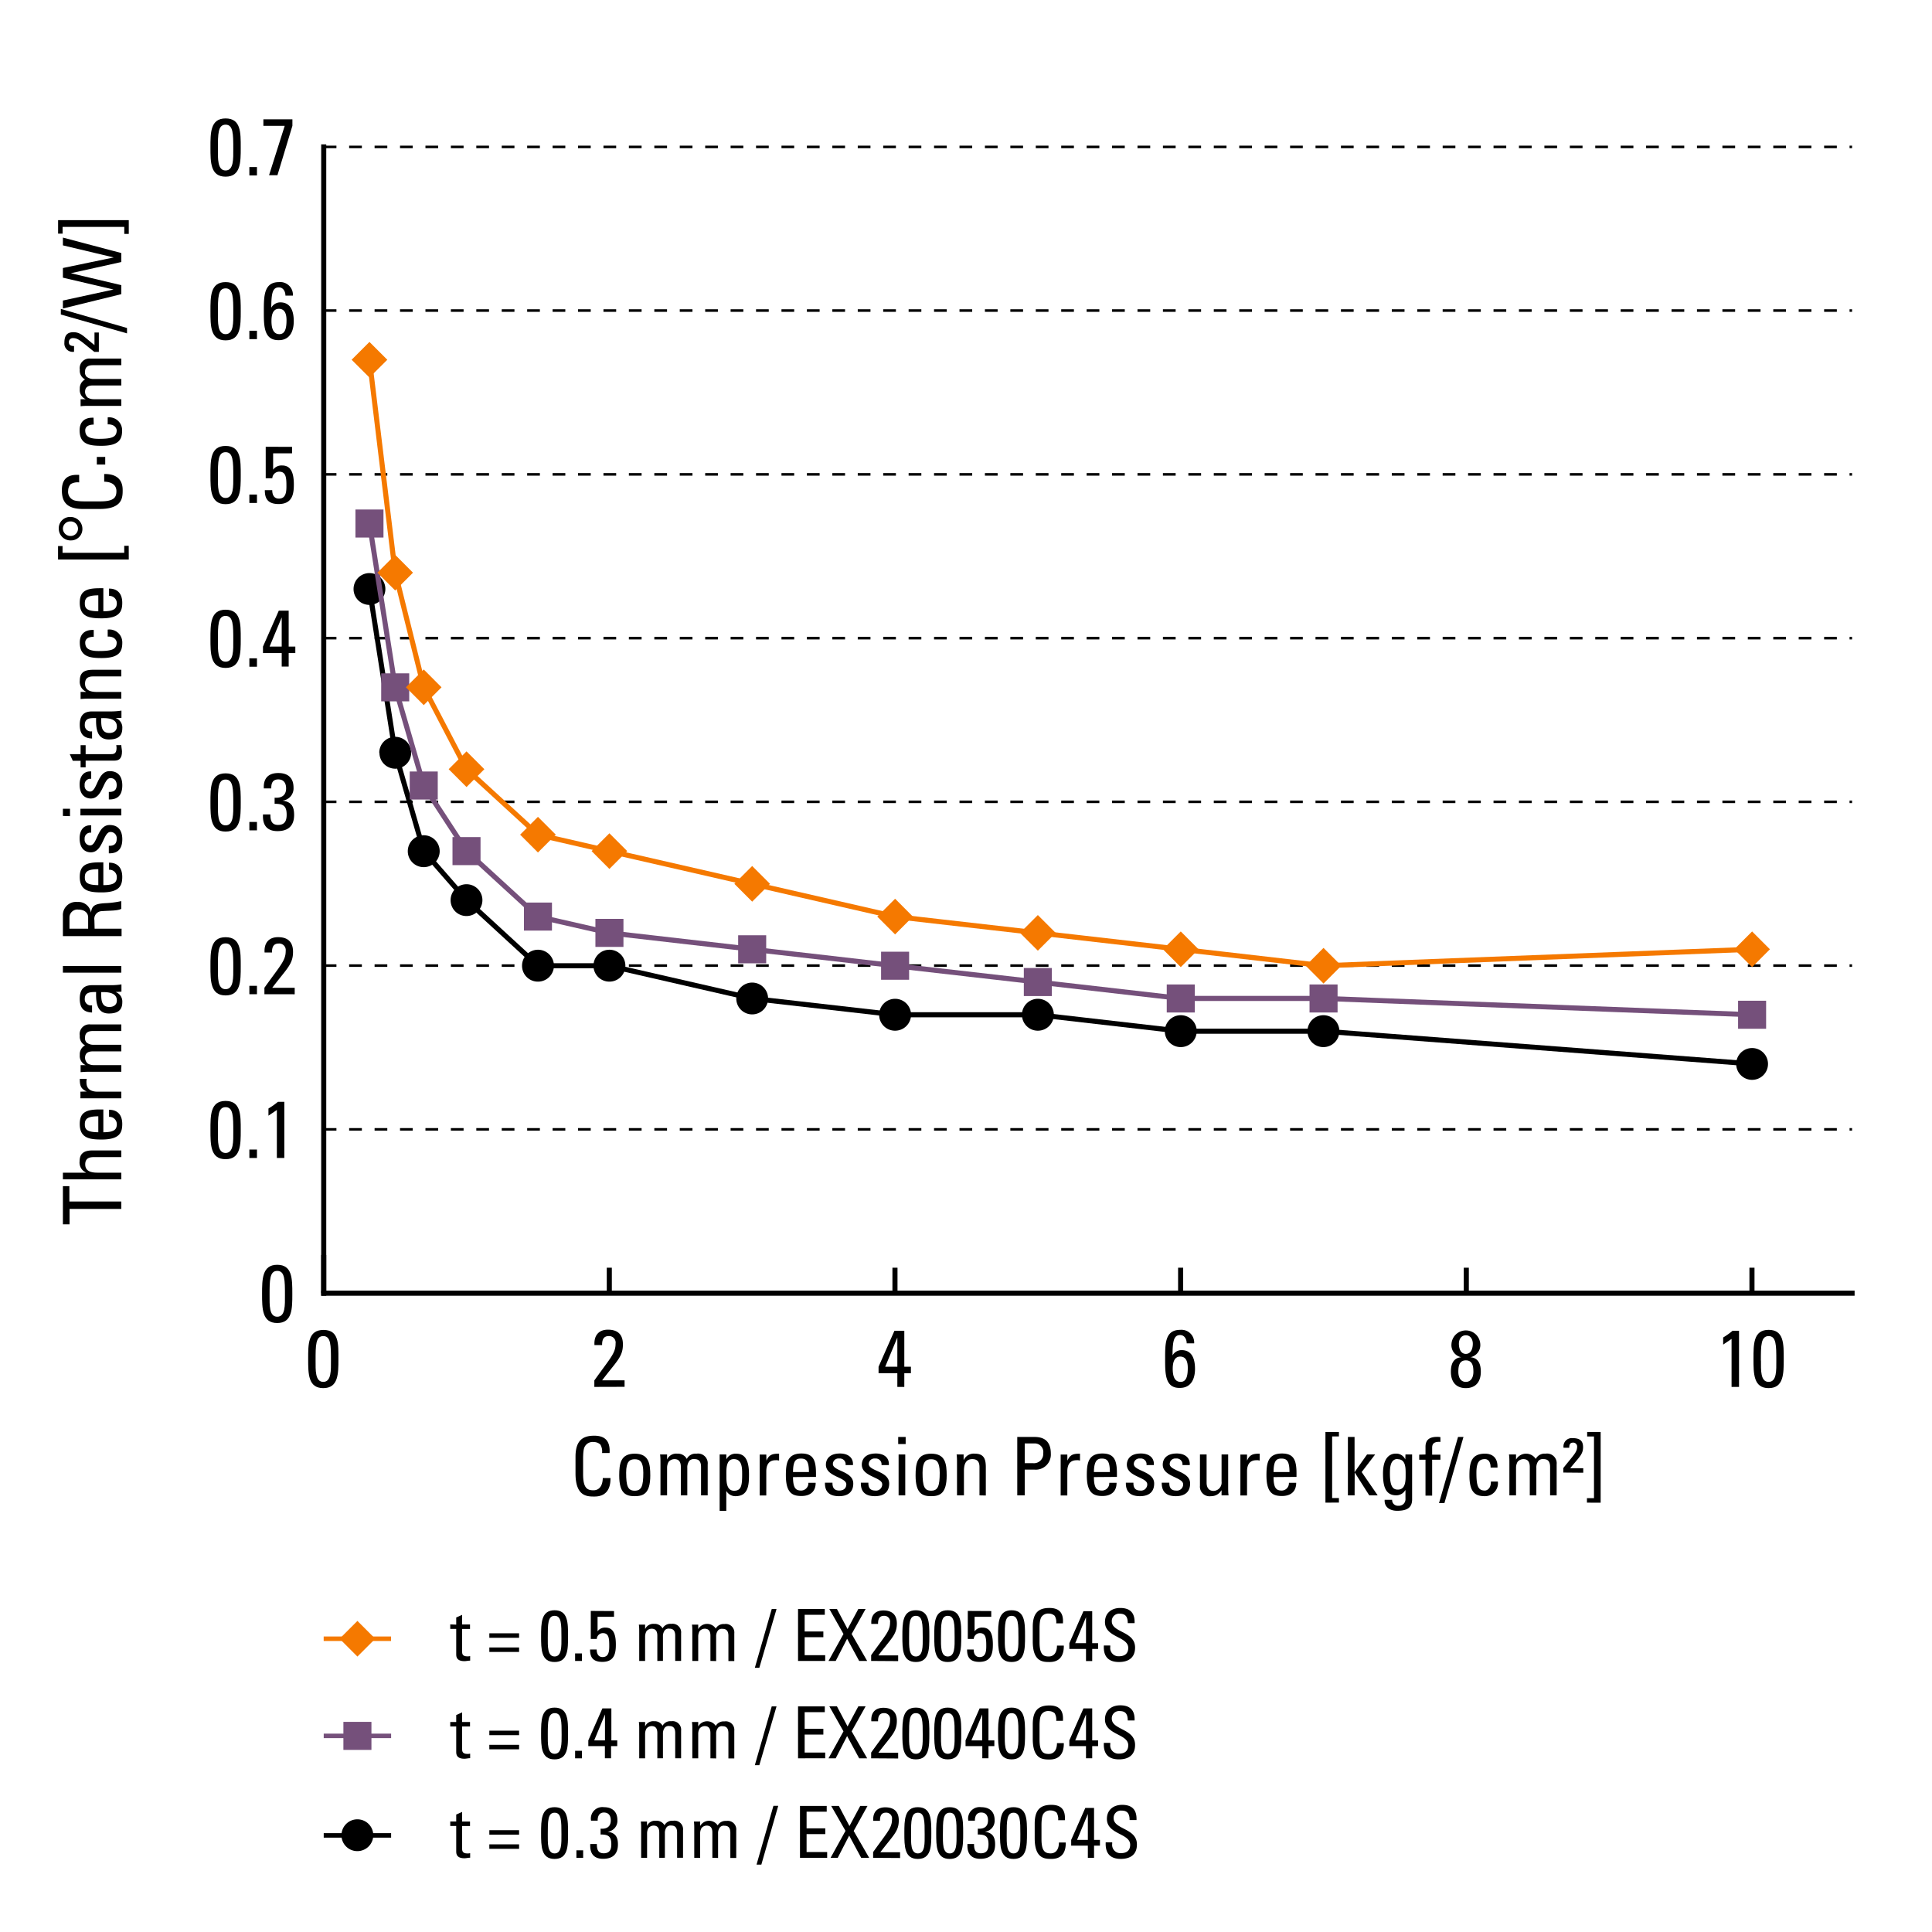 <svg id="Graph" xmlns="http://www.w3.org/2000/svg" viewBox="0 0 430 430"><defs><style>.cls-1,.cls-10,.cls-11,.cls-12,.cls-2,.cls-3,.cls-4,.cls-6,.cls-8{fill:none;}.cls-1,.cls-10,.cls-2,.cls-3,.cls-4{stroke:#000;}.cls-1{stroke-linecap:square;}.cls-1,.cls-10,.cls-11,.cls-12,.cls-2,.cls-3{stroke-miterlimit:10;}.cls-1,.cls-2,.cls-4,.cls-6,.cls-8{stroke-width:1.13px;}.cls-3{stroke-width:0.57px;stroke-dasharray:2.83 2.83;}.cls-4,.cls-6,.cls-8{stroke-linejoin:bevel;}.cls-5,.cls-9{fill-rule:evenodd;}.cls-11,.cls-6{stroke:#75507b;}.cls-7{fill:#75507b;}.cls-12,.cls-8{stroke:#f57900;}.cls-9{fill:#f57900;}</style></defs><title>ex20000c4s_tr_en</title><path d="M14,264h1.44v3.42H27v1.65H15.48v3.42H14Z"/><path d="M27,257.53H20.88c-1.12,0-1.91.36-1.91,1.62,0,1.47,1.19,1.85,2.72,1.85H27v1.48H14V261h5.07v-.07a2.4,2.4,0,0,1-1.35-2.47c0-1.55.78-2.41,2.83-2.41H27Z"/><path d="M23,252c2.54,0,3-.68,3-1.84a1.63,1.63,0,0,0-1.73-1.58V247c2,0,2.94,1.26,2.94,3.17s-.58,3.45-4.59,3.45c-2.67,0-4.87-.3-4.87-3.45,0-2.6,1.43-3.24,4.43-3.24H23Zm-1.12-3.55c-2.65,0-3,.74-3,1.82s.45,1.71,3,1.73Z"/><path d="M19.31,242.93v0c-1.38-.61-1.55-1.37-1.55-2.81h1.53c0,.13,0,.27-.05.4a2.46,2.46,0,0,0,0,.4c0,1.64,1.25,2.05,2.47,2.05H27v1.48h-9.1v-1.48Z"/><path d="M27,234h-6.3c-.92,0-1.77.25-1.77,1.44a1.73,1.73,0,0,0,.61,1.28,2.71,2.71,0,0,0,1.34.34H27v1.48H19.83q-.95,0-1.89.09v-1.57h1.14v0a2.21,2.21,0,0,1-1.32-2.27,2.24,2.24,0,0,1,1.17-2.13,2.18,2.18,0,0,1-1.17-2.16A2.15,2.15,0,0,1,20.12,228H27v1.47h-6.3c-.92,0-1.77.26-1.77,1.44a1.36,1.36,0,0,0,.34,1.12,2.39,2.39,0,0,0,1.61.5H27Z"/><path d="M25.72,220.79v0a2.23,2.23,0,0,1,1.5,2.29c0,1.93-1.25,2.49-3,2.49-2.76,0-2.88-2.7-2.83-4.78-1.2,0-2.52,0-2.52,1.53a1.35,1.35,0,0,0,1.62,1.43v1.6c-2-.07-2.74-1.15-2.74-3.08,0-2.34,1.21-3,2.74-3h4.38a14.2,14.2,0,0,0,2.16-.18v1.62Zm-1.38,3.33c.88,0,1.67-.43,1.67-1.42s-.56-2-3.49-1.88C22.54,222.23,22.41,224.12,24.34,224.12Z"/><path d="M27,215v1.48H14V215Z"/><path d="M21.06,206.7h6v1.65H14v-4.48a2.93,2.93,0,0,1,3.24-3.12,2.81,2.81,0,0,1,3,2.38h0c.23-1.49.73-2,3.34-2.12a20.15,20.15,0,0,0,3.41-.45v1.72c-.9.47-2.6.37-4.32.51a1.71,1.71,0,0,0-1.66,2Zm-1.44,0v-2.49c0-1.19-1-1.76-2.16-1.76a1.76,1.76,0,0,0-2,1.74v2.51Z"/><path d="M23,197c2.54,0,3-.68,3-1.84a1.63,1.63,0,0,0-1.73-1.58V192c2,0,2.94,1.26,2.94,3.17s-.58,3.45-4.59,3.45c-2.67,0-4.87-.3-4.87-3.45,0-2.6,1.43-3.24,4.43-3.24H23Zm-1.12-3.55c-2.65,0-3,.74-3,1.82s.45,1.71,3,1.73Z"/><path d="M27.22,186.79c0,2-.87,3.19-3,3.13v-1.67c.53,0,1.75,0,1.75-1.52a1.37,1.37,0,0,0-1.39-1.56c-1.62,0-1.65,4.53-4.37,4.53-1,0-2.49-.57-2.49-3.13,0-1.62.78-3,2.58-2.88v1.64a1.28,1.28,0,0,0-1.46,1.42,1.25,1.25,0,0,0,1.22,1.41c1.61,0,1.57-4.54,4.34-4.54C26.44,183.62,27.22,185,27.22,186.79Z"/><path d="M14,181.6V180h1.58v1.65ZM27,180v1.48h-9.1V180Z"/><path d="M27.22,174.8c0,2-.87,3.19-3,3.13v-1.67c.53,0,1.75,0,1.75-1.51,0-.89-.45-1.57-1.39-1.57-1.62,0-1.65,4.54-4.37,4.54-1,0-2.49-.58-2.49-3.14,0-1.62.78-3,2.58-2.88v1.64a1.28,1.28,0,0,0-1.46,1.42,1.24,1.24,0,0,0,1.22,1.41c1.61,0,1.57-4.54,4.34-4.54C26.44,171.63,27.22,173,27.22,174.8Z"/><path d="M17.94,169.33H16.2l-.67-1.48h2.41v-2h1.12v2h5.56c.58,0,1.32,0,1.32-1.35,0-.1,0-.34-.07-.66H27c0,.48.15,1,.15,1.45,0,1.41-.58,2-1.63,2H19.06v1.49H17.94Z"/><path d="M25.72,159.81v0a2.22,2.22,0,0,1,1.5,2.29c0,1.93-1.25,2.48-3,2.48-2.76,0-2.88-2.7-2.83-4.77-1.2,0-2.52-.05-2.52,1.53a1.35,1.35,0,0,0,1.62,1.43v1.6c-2-.07-2.74-1.15-2.74-3.08,0-2.34,1.21-2.95,2.74-2.95h4.38a15.6,15.6,0,0,0,2.16-.18v1.62Zm-1.38,3.33c.88,0,1.67-.43,1.67-1.43s-.56-2-3.49-1.87C22.54,161.25,22.41,163.14,24.34,163.14Z"/><path d="M27,150.55h-6.3c-1,0-1.77.35-1.77,1.61,0,1.62,1.44,1.85,2.68,1.85H27v1.48H19.83q-.95,0-1.89.09V154h1.17v-.07a2.41,2.41,0,0,1-1.35-2.43c0-1.95,1.17-2.43,3-2.43H27Z"/><path d="M20.86,141.73c-1.49,0-1.89.71-1.89,1.26,0,1.14.54,1.91,3,1.91,2.95,0,4-.37,4-1.91,0-.34-.36-1.36-2-1.31v-1.55A2.87,2.87,0,0,1,27.22,143c0,1.93-.58,3.46-4.59,3.46-2.67,0-4.87-.3-4.87-3.46,0-1.81,1.07-2.88,3.1-2.79Z"/><path d="M23,136.05c2.54,0,3-.69,3-1.84a1.63,1.63,0,0,0-1.73-1.58V131c2,0,2.94,1.26,2.94,3.16s-.58,3.46-4.59,3.46c-2.67,0-4.87-.3-4.87-3.46,0-2.59,1.43-3.24,4.43-3.24H23Zm-1.12-3.55c-2.65,0-3,.74-3,1.82s.45,1.71,3,1.73Z"/><path d="M28.66,124.53H12.92v-3h1v1.51H27.65v-1.56h1Z"/><path d="M15.68,115.06a2.64,2.64,0,0,1,2.66,2.63,2.53,2.53,0,0,1-2.56,2.59,2.62,2.62,0,0,1-2.7-2.63A2.5,2.5,0,0,1,15.68,115.06Zm.09,4.23a1.62,1.62,0,1,0-.06-3.24A1.64,1.64,0,0,0,14,117.67,1.68,1.68,0,0,0,15.77,119.29Z"/><path d="M17.62,107.37a3,3,0,0,0-1.89.38,2.19,2.19,0,0,0-.56,1.46,2,2,0,0,0,1,2c.14.06.47.38,2.7.38h3.48c3.18,0,3.56-1,3.56-2.32,0-.51-.18-2-2.72-2.06v-1.71c4.11-.07,4.11,2.83,4.11,3.68,0,1.62-.11,4.1-5.15,4.1H18.48c-3.67,0-4.71-1.62-4.71-4.17s1.33-3.57,3.85-3.41Z"/><path d="M23.42,101.7v1.7H21.55v-1.7Z"/><path d="M20.86,94.5c-1.49,0-1.89.71-1.89,1.26,0,1.14.54,1.91,3,1.91,2.95,0,4-.38,4-1.91,0-.34-.36-1.36-2-1.31V92.9a2.87,2.87,0,0,1,3.21,2.86c0,1.93-.58,3.46-4.59,3.46-2.67,0-4.87-.3-4.87-3.46,0-1.81,1.07-2.88,3.1-2.79Z"/><path d="M27,85.79h-6.3c-.92,0-1.77.25-1.77,1.44a1.73,1.73,0,0,0,.61,1.28,2.71,2.71,0,0,0,1.34.34H27v1.48H19.83c-.63,0-1.26,0-1.89.09V88.85h1.14v0a2.21,2.21,0,0,1-1.32-2.27,2.25,2.25,0,0,1,1.17-2.13,2.18,2.18,0,0,1-1.17-2.16,2.15,2.15,0,0,1,2.36-2.48H27v1.47h-6.3c-.92,0-1.77.26-1.77,1.44a1.35,1.35,0,0,0,.34,1.12,2.4,2.4,0,0,0,1.61.51H27Z"/><path d="M22,78.32H21c-3-2.37-3.55-3.07-4.76-3.07a.87.87,0,0,0-.9,1c0,.63.61.78,1.14.76v1.28a1.85,1.85,0,0,1-2.15-2c0-1.64.62-2.35,2-2.35,1.67,0,2.23.92,4.7,2.87V74H22Z"/><path d="M28.27,73v1.2L13.54,70V68.76Z"/><path d="M14,68.66V66.89l11.27-2.45v0L14,61.8V59.65L25.31,57.3v0L14,54.61V52.88l13,3.44v2L15.77,60.81v0L27,63.47v2Z"/><path d="M28.66,52.06h-1V50.5H13.93V52h-1V49H28.66Z"/><path d="M134,323.4a3,3,0,0,0-.38-1.89,2.14,2.14,0,0,0-1.46-.56,2,2,0,0,0-2,1c-.06.14-.38.47-.38,2.7v3.47c0,3.19,1,3.57,2.32,3.57.51,0,2-.18,2.06-2.72h1.71c.07,4.11-2.83,4.11-3.68,4.11-1.62,0-4.1-.11-4.1-5.15v-3.68c0-3.67,1.62-4.71,4.17-4.71s3.57,1.33,3.41,3.85Z"/><path d="M137.82,328.41c0-2.67.3-4.87,3.45-4.87s3.46,2.2,3.46,4.87c0,4-1.53,4.59-3.46,4.59S137.82,332.42,137.82,328.41Zm5.36-.63c0-2.49-.77-3-1.91-3s-1.91.54-1.91,3c0,3,.38,4,1.91,4S143.18,330.73,143.18,327.78Z"/><path d="M151.53,332.82v-6.31c0-.91-.25-1.76-1.44-1.76a1.73,1.73,0,0,0-1.28.61,2.7,2.7,0,0,0-.34,1.33v6.13H147v-7.21c0-.63,0-1.26-.09-1.89h1.56v1.14h0a2.2,2.2,0,0,1,2.27-1.32,2.24,2.24,0,0,1,2.12,1.17,2.18,2.18,0,0,1,2.16-1.17,2.16,2.16,0,0,1,2.49,2.36v6.92h-1.48v-6.31c0-.91-.25-1.76-1.44-1.76a1.36,1.36,0,0,0-1.12.34,2.38,2.38,0,0,0-.5,1.6v6.13Z"/><path d="M161.67,324.8h0a2.27,2.27,0,0,1,2.09-1.26c1.46,0,2.94.58,2.94,4.58,0,2.27-.08,4.88-3,4.88a2.3,2.3,0,0,1-2-1.1h-.05v4.36h-1.48V323.72h1.48Zm3.51,3.32c0-1.37,0-3.37-1.86-3.37s-1.65,2.52-1.65,3.91c0,1.2.07,3.13,1.71,3.13S165.18,330.55,165.18,328.12Z"/><path d="M170.59,325.09h0c.61-1.38,1.37-1.55,2.81-1.55v1.53L173,325a2.34,2.34,0,0,0-.39,0c-1.64,0-2.06,1.25-2.06,2.47v5.37h-1.47v-9.1h1.47Z"/><path d="M176.5,328.75c0,2.54.68,3,1.83,3a1.64,1.64,0,0,0,1.59-1.73h1.62c0,2-1.26,2.94-3.17,2.94s-3.46-.58-3.46-4.59c0-2.67.31-4.87,3.46-4.87,2.59,0,3.24,1.43,3.24,4.43v.78Zm3.54-1.12c0-2.65-.73-3-1.81-3s-1.71.45-1.73,3Z"/><path d="M186.74,333c-2,0-3.19-.87-3.13-3h1.67c0,.53,0,1.75,1.51,1.75.89,0,1.57-.45,1.57-1.39,0-1.62-4.54-1.65-4.54-4.37,0-1,.58-2.49,3.14-2.49,1.62,0,3,.78,2.88,2.58H188.2a1.28,1.28,0,0,0-1.42-1.46,1.24,1.24,0,0,0-1.41,1.22c0,1.61,4.54,1.57,4.54,4.34C189.91,332.22,188.54,333,186.74,333Z"/><path d="M194.73,333c-2,0-3.19-.87-3.13-3h1.67c0,.53,0,1.75,1.52,1.75a1.37,1.37,0,0,0,1.56-1.39c0-1.62-4.54-1.65-4.54-4.37,0-1,.58-2.49,3.14-2.49,1.62,0,3,.78,2.88,2.58h-1.64a1.28,1.28,0,0,0-1.42-1.46,1.25,1.25,0,0,0-1.41,1.22c0,1.61,4.54,1.57,4.54,4.34C197.9,332.22,196.53,333,194.73,333Z"/><path d="M199.91,319.82h1.66v1.58h-1.66Zm1.57,13H200v-9.1h1.48Z"/><path d="M203.78,328.41c0-2.67.31-4.87,3.46-4.87s3.46,2.2,3.46,4.87c0,4-1.53,4.59-3.46,4.59S203.78,332.42,203.78,328.41Zm5.37-.63c0-2.49-.77-3-1.91-3s-1.91.54-1.91,3c0,3,.38,4,1.91,4S209.15,330.73,209.15,327.78Z"/><path d="M218,332.82v-6.31c0-1-.34-1.76-1.6-1.76-1.62,0-1.86,1.44-1.86,2.68v5.39H213v-7.21c0-.63,0-1.26-.09-1.89h1.56v1.17h.07a2.41,2.41,0,0,1,2.43-1.35c2,0,2.44,1.17,2.44,3v6.31Z"/><path d="M226.41,332.82v-13h3.85c1.75,0,3.62.64,3.62,3.71a3.36,3.36,0,0,1-3.64,3.56h-2.17v5.73Zm1.66-7.17h1.81a2.07,2.07,0,0,0,2.31-2.21,1.9,1.9,0,0,0-1.84-2.18h-2.28Z"/><path d="M237.57,325.09h0c.61-1.38,1.36-1.55,2.8-1.55v1.53L240,325a2.46,2.46,0,0,0-.4,0c-1.64,0-2.05,1.25-2.05,2.47v5.37h-1.48v-9.1h1.48Z"/><path d="M243.47,328.75c0,2.54.69,3,1.84,3a1.63,1.63,0,0,0,1.58-1.73h1.62c0,2-1.26,2.94-3.16,2.94s-3.46-.58-3.46-4.59c0-2.67.3-4.87,3.46-4.87,2.59,0,3.24,1.43,3.24,4.43v.78Zm3.55-1.12c0-2.65-.74-3-1.82-3-.93,0-1.71.45-1.73,3Z"/><path d="M253.72,333c-2,0-3.19-.87-3.14-3h1.68c0,.53,0,1.75,1.51,1.75a1.38,1.38,0,0,0,1.57-1.39c0-1.62-4.54-1.65-4.54-4.37,0-1,.58-2.49,3.13-2.49,1.62,0,3,.78,2.88,2.58h-1.64a1.27,1.27,0,0,0-1.42-1.46,1.24,1.24,0,0,0-1.4,1.22c0,1.61,4.53,1.57,4.53,4.34C256.88,332.22,255.52,333,253.72,333Z"/><path d="M261.71,333c-2,0-3.19-.87-3.14-3h1.68c0,.53,0,1.75,1.51,1.75a1.38,1.38,0,0,0,1.57-1.39c0-1.62-4.54-1.65-4.54-4.37,0-1,.58-2.49,3.13-2.49,1.62,0,3,.78,2.88,2.58h-1.63a1.28,1.28,0,0,0-1.43-1.46,1.24,1.24,0,0,0-1.4,1.22c0,1.61,4.54,1.57,4.54,4.34C264.88,332.22,263.51,333,261.71,333Z"/><path d="M271.88,323.72h1.47v7.21c0,.63,0,1.26.09,1.89h-1.56v-1.1h-.06a2.6,2.6,0,0,1-2.3,1.28,2.14,2.14,0,0,1-2.45-2.34v-6.94h1.48V330c0,1.09.5,1.83,1.55,1.83a1.86,1.86,0,0,0,1.78-2.1Z"/><path d="M277.55,325.09h0c.61-1.38,1.37-1.55,2.81-1.55v1.53L280,325a2.58,2.58,0,0,0-.4,0c-1.64,0-2.05,1.25-2.05,2.47v5.37h-1.48v-9.1h1.48Z"/><path d="M283.45,328.75c0,2.54.68,3,1.84,3a1.63,1.63,0,0,0,1.58-1.73h1.62c0,2-1.26,2.94-3.17,2.94s-3.45-.58-3.45-4.59c0-2.67.3-4.87,3.45-4.87,2.6,0,3.24,1.43,3.24,4.43v.78Zm3.55-1.12c0-2.65-.74-3-1.82-3s-1.71.45-1.73,3Z"/><path d="M295,334.44V318.7h3v1h-1.51v13.72H298v1Z"/><path d="M301.49,332.82H300v-13h1.48v7.83h0l2.78-3.93h1.8l-3,3.91,3.57,5.19h-1.88l-3.24-5.1h0Z"/><path d="M312.81,323.72h1.48v10c0,2-1.35,2.53-3.35,2.53-1.51,0-2.88-.76-2.76-2.44h1.66a1.27,1.27,0,0,0,1.39,1.32,1.45,1.45,0,0,0,1.58-1.57v-1.89h-.05a2.29,2.29,0,0,1-2,1.14c-2.47,0-2.95-2.13-2.95-4.83,0-4.18,2.1-4.45,2.84-4.45a2.19,2.19,0,0,1,2.12,1.3h0Zm-1.73,1c-1.67,0-1.73,2-1.73,3.22,0,2.92.67,3.6,1.77,3.6,1.78,0,1.73-2.1,1.73-3.37S312.94,324.77,311.08,324.77Z"/><path d="M317.27,323.72V322c0-1.84,1.3-2.2,2.61-2.2a3.55,3.55,0,0,1,.71.06v1.06c-1.57-.11-1.84.56-1.84,1.29v1.55h1.84v1.12h-1.84v8h-1.48v-8h-1.4v-1.12Z"/><path d="M321.48,334.54h-1.2l4.23-14.72h1.21Z"/><path d="M331.76,326.64c0-1.49-.7-1.89-1.26-1.89-1.13,0-1.9.54-1.9,3,0,3,.37,4,1.9,4,.35,0,1.37-.36,1.32-2h1.55A2.87,2.87,0,0,1,330.5,333c-1.92,0-3.45-.58-3.45-4.59,0-2.67.3-4.87,3.45-4.87,1.82,0,2.88,1.07,2.79,3.1Z"/><path d="M340.48,332.82v-6.31c0-.91-.26-1.76-1.44-1.76a1.71,1.71,0,0,0-1.28.61,2.7,2.7,0,0,0-.34,1.33v6.13h-1.48v-7.21c0-.63,0-1.26-.09-1.89h1.57v1.14h0a2.56,2.56,0,0,1,4.39-.15,2.2,2.2,0,0,1,2.17-1.17,2.15,2.15,0,0,1,2.48,2.36v6.92H345v-6.31c0-.91-.25-1.76-1.44-1.76a1.34,1.34,0,0,0-1.11.34,2.34,2.34,0,0,0-.51,1.6v6.13Z"/><path d="M347.94,327.74v-1c2.38-3,3.08-3.54,3.08-4.75a.87.87,0,0,0-1-.9c-.63,0-.78.61-.76,1.14H348a1.85,1.85,0,0,1,2-2.15c1.64,0,2.34.61,2.34,2,0,1.68-.91,2.24-2.86,4.7h2.9v1Z"/><path d="M353.2,334.44v-1h1.57V319.71h-1.52v-1h3v15.74Z"/><line class="cls-1" x1="72.05" y1="287.82" x2="412.21" y2="287.82"/><line class="cls-2" x1="72.05" y1="287.82" x2="72.05" y2="279.31"/><line class="cls-2" x1="135.61" y1="287.82" x2="135.61" y2="282.15"/><line class="cls-2" x1="199.19" y1="287.82" x2="199.19" y2="282.15"/><line class="cls-2" x1="262.77" y1="287.82" x2="262.77" y2="282.15"/><line class="cls-2" x1="326.35" y1="287.82" x2="326.35" y2="282.15"/><line class="cls-2" x1="389.93" y1="287.82" x2="389.93" y2="282.15"/><path d="M75.32,302.48c0,3.26,0,6.47-3.37,6.47s-3.36-3.21-3.36-6.47S68.53,296,72,296,75.32,299.12,75.32,302.48Zm-5.08.33c0,2.11-.12,4.75,1.71,4.75s1.71-2.64,1.71-4.75c0-3.37,0-5.44-1.71-5.44S70.24,299.44,70.24,302.81Z"/><path d="M132.28,308.68v-1.44c3.65-5.12,4.73-6.05,4.73-8.21a1.45,1.45,0,0,0-1.55-1.66c-1.24,0-1.47,1-1.45,2h-1.7c-.14-2.08.9-3.43,3-3.43s3.33,1,3.33,3.28c0,2.79-1.4,3.73-4.63,8h5v1.44Z"/><path d="M195.54,305.63v-1.44l3.53-8h2.2v8h1.47v1.44h-1.47v3.05h-1.55v-3.05Zm4.18-1.44v-6.5h0l-2.7,6.5Z"/><path d="M259.32,302.48c0-3.36-.06-6.5,3.36-6.5a2.83,2.83,0,0,1,3.1,3h-1.66c0-.87-.46-1.84-1.45-1.84-1.36,0-1.7,1.19-1.7,4.52h0a2.32,2.32,0,0,1,2-1.17c1.61,0,3,.94,3,4.19,0,2.24-.9,4.22-3.33,4.22C259.3,309,259.32,305.74,259.32,302.48Zm3.45,5.08c1.35,0,1.59-1.48,1.59-3.11,0-1.14-.25-2.52-1.69-2.52s-1.66,1.58-1.66,2.7S261.17,307.56,262.77,307.56Z"/><path d="M327.28,302.07c1.83.18,2.3,1.62,2.3,3.24,0,2.25-1.15,3.64-3.33,3.64s-3.33-1.39-3.33-3.64c0-1.62.47-3.06,2.3-3.24v0a2.74,2.74,0,0,1-2.17-2.93,3.21,3.21,0,0,1,6.41,0,2.75,2.75,0,0,1-2.18,2.93Zm.65,3.26c0-1.12-.13-2.56-1.68-2.56s-1.67,1.44-1.67,2.56.43,2.23,1.67,2.23S327.93,306.41,327.93,305.33Zm-.13-6.27c0-.93-.49-1.87-1.55-1.87s-1.55.94-1.55,1.87.31,2.27,1.55,2.27S327.8,300,327.8,299.06Z"/><path d="M387.05,308.68h-1.66V298l-1.87,1.26v-1.58a15.49,15.49,0,0,0,2.1-1.5h1.43Z"/><path d="M397,302.48c0,3.26,0,6.47-3.36,6.47s-3.37-3.21-3.37-6.47-.05-6.5,3.37-6.5S397,299.12,397,302.48Zm-5.07.33c0,2.11-.13,4.75,1.71,4.75s1.71-2.64,1.71-4.75c0-3.37,0-5.44-1.71-5.44S391.91,299.44,391.91,302.81Z"/><line class="cls-1" x1="72.05" y1="287.82" x2="72.05" y2="32.7"/><line class="cls-3" x1="72.05" y1="251.36" x2="412.21" y2="251.36"/><line class="cls-3" x1="72.05" y1="214.91" x2="412.21" y2="214.91"/><line class="cls-3" x1="72.05" y1="178.46" x2="412.21" y2="178.46"/><line class="cls-3" x1="72.05" y1="142.03" x2="412.21" y2="142.03"/><line class="cls-3" x1="72.05" y1="105.58" x2="412.21" y2="105.58"/><line class="cls-3" x1="72.05" y1="69.12" x2="412.21" y2="69.12"/><line class="cls-3" x1="72.05" y1="32.7" x2="412.21" y2="32.7"/><path d="M65.06,288c0,3.26,0,6.46-3.36,6.46s-3.37-3.2-3.37-6.46,0-6.5,3.37-6.5S65.06,284.61,65.06,288ZM60,288.3c0,2.11-.13,4.76,1.71,4.76s1.71-2.65,1.71-4.76c0-3.36,0-5.44-1.71-5.44S60,284.94,60,288.3Z"/><path d="M53.58,251.53c0,3.26,0,6.47-3.37,6.47s-3.37-3.21-3.37-6.47-.05-6.5,3.37-6.5S53.58,248.17,53.58,251.53Zm-5.08.33c0,2.1-.12,4.75,1.71,4.75s1.71-2.65,1.71-4.75c0-3.37,0-5.44-1.71-5.44S48.5,248.49,48.5,251.86Z"/><path d="M57.19,257.73H55.5v-1.88h1.69Z"/><path d="M63.28,257.73H61.62V247.05l-1.87,1.26v-1.59a17,17,0,0,0,2.11-1.49h1.42Z"/><path d="M53.58,215.09c0,3.26,0,6.46-3.37,6.46s-3.37-3.2-3.37-6.46-.05-6.5,3.37-6.5S53.58,211.72,53.58,215.09Zm-5.08.32c0,2.11-.12,4.75,1.71,4.75s1.71-2.64,1.71-4.75c0-3.37,0-5.44-1.71-5.44S48.5,212,48.5,215.41Z"/><path d="M57.19,221.28H55.5v-1.87h1.69Z"/><path d="M58.85,221.28v-1.44c3.65-5.11,4.74-6.05,4.74-8.21A1.46,1.46,0,0,0,62,210c-1.25,0-1.48,1-1.46,2H58.89c-.15-2.07.9-3.42,3-3.42s3.33,1,3.33,3.27c0,2.79-1.4,3.73-4.63,8h5v1.44Z"/><path d="M53.58,178.62c0,3.26,0,6.46-3.37,6.46s-3.37-3.2-3.37-6.46-.05-6.5,3.37-6.5S53.58,175.25,53.58,178.62Zm-5.08.32c0,2.11-.12,4.76,1.71,4.76s1.71-2.65,1.71-4.76c0-3.37,0-5.44-1.71-5.44S48.5,175.57,48.5,178.94Z"/><path d="M57.19,184.81H55.5v-1.87h1.69Z"/><path d="M61.12,177.54c1.49.12,2.56-.47,2.56-2.07,0-1.14-.51-2-1.73-2-1.37,0-1.59,1-1.57,2H58.72c-.12-2.13.9-3.42,3.23-3.42,2.12,0,3.38,1.06,3.38,3.24a2.73,2.73,0,0,1-2.46,2.9v0c2,.27,2.59,1.32,2.59,3.19,0,2.43-1.32,3.6-3.71,3.6-3.49,0-3.22-3-3.22-3.71h1.65c0,1.24.22,2.33,1.71,2.33s1.91-.92,1.91-2.26c0-2-.75-2.44-2.68-2.44Z"/><path d="M53.58,142.2c0,3.25,0,6.46-3.37,6.46s-3.37-3.21-3.37-6.46-.05-6.5,3.37-6.5S53.58,138.83,53.58,142.2Zm-5.08.32c0,2.11-.12,4.75,1.71,4.75s1.71-2.64,1.71-4.75c0-3.37,0-5.44-1.71-5.44S48.5,139.15,48.5,142.52Z"/><path d="M57.19,148.39H55.5v-1.87h1.69Z"/><path d="M58.53,145.35v-1.44l3.52-8h2.2v8h1.48v1.44H64.25v3H62.7v-3Zm4.17-1.44v-6.5h0l-2.7,6.5Z"/><path d="M53.58,105.75c0,3.26,0,6.46-3.37,6.46s-3.37-3.2-3.37-6.46-.05-6.5,3.37-6.5S53.58,102.38,53.58,105.75Zm-5.08.32c0,2.11-.12,4.76,1.71,4.76s1.71-2.65,1.71-4.76c0-3.36,0-5.43-1.71-5.43S48.5,102.71,48.5,106.07Z"/><path d="M57.19,111.94H55.5v-1.87h1.69Z"/><path d="M65,99.45v1.44H60.79v3.64l0,0a2.29,2.29,0,0,1,2-.93c1.78,0,2.61,1.33,2.61,4.21,0,2-.25,4.37-3.38,4.37-2.6,0-3.08-1.42-3.08-3.09h1.65c0,1,.38,1.89,1.48,1.89,1.57,0,1.68-1.53,1.68-2.76,0-1.82-.06-3.24-1.61-3.24a1.54,1.54,0,0,0-1.53,1.46H59.14v-7Z"/><path d="M53.58,69.29c0,3.26,0,6.46-3.37,6.46s-3.37-3.2-3.37-6.46-.05-6.5,3.37-6.5S53.58,65.92,53.58,69.29Zm-5.08.32c0,2.11-.12,4.76,1.71,4.76s1.71-2.65,1.71-4.76c0-3.36,0-5.43-1.71-5.43S48.5,66.25,48.5,69.61Z"/><path d="M57.19,75.48H55.5V73.61h1.69Z"/><path d="M58.72,69.29c0-3.37,0-6.5,3.37-6.5a2.83,2.83,0,0,1,3.1,3H63.53c0-.86-.47-1.83-1.46-1.83-1.35,0-1.69,1.18-1.69,4.52h0a2.3,2.3,0,0,1,2-1.18c1.6,0,3,.94,3,4.2,0,2.23-.9,4.21-3.33,4.21C58.71,75.75,58.72,72.55,58.72,69.29Zm3.46,5.08c1.35,0,1.59-1.48,1.59-3.12,0-1.13-.26-2.52-1.7-2.52s-1.65,1.59-1.65,2.7S60.58,74.37,62.18,74.37Z"/><path d="M53.58,32.86c0,3.26,0,6.46-3.37,6.46s-3.37-3.2-3.37-6.46-.05-6.5,3.37-6.5S53.58,29.49,53.58,32.86Zm-5.08.32c0,2.11-.12,4.76,1.71,4.76s1.71-2.65,1.71-4.76c0-3.36,0-5.43-1.71-5.43S48.5,29.82,48.5,33.18Z"/><path d="M57.19,39.05H55.5V37.18h1.69Z"/><path d="M58.62,26.56h6.46V28l-3.33,11H59.88l3.49-11H58.62Z"/><polyline class="cls-4" points="82.23 131.09 87.96 167.54 94.31 189.43 103.83 200.34 119.73 214.94 135.63 214.94 167.41 222.22 199.22 225.85 230.99 225.85 262.8 229.51 294.57 229.51 389.96 236.79"/><path class="cls-5" d="M78.69,131.09a3.54,3.54,0,1,1,3.54,3.54,3.52,3.52,0,0,1-3.54-3.54Z"/><path class="cls-5" d="M84.41,167.54A3.55,3.55,0,1,1,88,171.09a3.54,3.54,0,0,1-3.55-3.55Z"/><path class="cls-5" d="M90.76,189.43A3.55,3.55,0,1,1,94.31,193a3.54,3.54,0,0,1-3.55-3.54Z"/><path class="cls-5" d="M100.29,200.34a3.54,3.54,0,1,1,3.54,3.54,3.52,3.52,0,0,1-3.54-3.54Z"/><path class="cls-5" d="M116.19,214.94a3.55,3.55,0,1,1,3.54,3.54,3.52,3.52,0,0,1-3.54-3.54Z"/><path class="cls-5" d="M132.09,214.94a3.55,3.55,0,1,1,3.54,3.54,3.53,3.53,0,0,1-3.54-3.54Z"/><path class="cls-5" d="M163.87,222.22a3.54,3.54,0,1,1,3.54,3.55,3.53,3.53,0,0,1-3.54-3.55Z"/><path class="cls-5" d="M195.67,225.85a3.55,3.55,0,1,1,3.55,3.55,3.53,3.53,0,0,1-3.55-3.55Z"/><path class="cls-5" d="M227.45,225.85A3.55,3.55,0,1,1,231,229.4a3.52,3.52,0,0,1-3.54-3.55Z"/><path class="cls-5" d="M259.25,229.51a3.55,3.55,0,1,1,3.55,3.54,3.53,3.53,0,0,1-3.55-3.54Z"/><path class="cls-5" d="M291,229.51a3.55,3.55,0,1,1,3.54,3.54,3.52,3.52,0,0,1-3.54-3.54Z"/><path class="cls-5" d="M386.42,236.79a3.54,3.54,0,1,1,3.54,3.55,3.53,3.53,0,0,1-3.54-3.55Z"/><polyline class="cls-6" points="82.23 116.52 87.96 152.97 94.31 174.83 103.83 189.43 119.73 204 135.63 207.63 167.41 211.28 199.22 214.94 230.99 218.57 262.8 222.22 294.57 222.22 389.96 225.85"/><rect class="cls-7" x="79.11" y="113.4" width="6.24" height="6.24"/><rect class="cls-7" x="84.84" y="149.86" width="6.24" height="6.24"/><rect class="cls-7" x="91.19" y="171.71" width="6.24" height="6.24"/><rect class="cls-7" x="100.71" y="186.31" width="6.24" height="6.24"/><rect class="cls-7" x="116.61" y="200.88" width="6.24" height="6.24"/><rect class="cls-7" x="132.52" y="204.51" width="6.24" height="6.24"/><rect class="cls-7" x="164.29" y="208.16" width="6.24" height="6.24"/><rect class="cls-7" x="196.1" y="211.82" width="6.24" height="6.24"/><rect class="cls-7" x="227.87" y="215.45" width="6.24" height="6.24"/><rect class="cls-7" x="259.68" y="219.11" width="6.24" height="6.24"/><rect class="cls-7" x="291.46" y="219.11" width="6.24" height="6.24"/><rect class="cls-7" x="386.84" y="222.73" width="6.24" height="6.24"/><polyline class="cls-8" points="82.23 80.07 87.96 127.46 94.31 152.97 103.83 171.2 119.73 185.77 135.63 189.43 167.41 196.71 199.22 204 230.99 207.63 262.8 211.28 294.57 214.94 389.96 211.28"/><polygon class="cls-9" points="82.23 76.1 86.2 80.07 82.23 84.03 78.26 80.07 82.23 76.1 82.23 76.1"/><polygon class="cls-9" points="87.96 123.49 91.92 127.46 87.96 131.43 83.99 127.46 87.96 123.49 87.96 123.49"/><polygon class="cls-9" points="94.31 149 98.27 152.97 94.31 156.94 90.34 152.97 94.31 149 94.31 149"/><polygon class="cls-9" points="103.83 167.23 107.8 171.2 103.83 175.17 99.86 171.2 103.83 167.23 103.83 167.23"/><polygon class="cls-9" points="119.73 181.8 123.7 185.77 119.73 189.74 115.76 185.77 119.73 181.8 119.73 181.8"/><polygon class="cls-9" points="135.63 185.46 139.6 189.43 135.63 193.4 131.67 189.43 135.63 185.46 135.63 185.46"/><polygon class="cls-9" points="167.41 192.74 171.38 196.71 167.41 200.68 163.44 196.71 167.41 192.74 167.41 192.74"/><polygon class="cls-9" points="199.22 200.03 203.18 204 199.22 207.97 195.25 204 199.22 200.03 199.22 200.03"/><polygon class="cls-9" points="230.99 203.66 234.96 207.63 230.99 211.59 227.02 207.63 230.99 203.66 230.99 203.66"/><polygon class="cls-9" points="262.8 207.31 266.76 211.28 262.8 215.25 258.83 211.28 262.8 207.31 262.8 207.31"/><polygon class="cls-9" points="294.57 210.97 298.54 214.94 294.57 218.91 290.61 214.94 294.57 210.97 294.57 210.97"/><polygon class="cls-9" points="389.96 207.31 393.93 211.28 389.96 215.25 385.99 211.28 389.96 207.31 389.96 207.31"/><line class="cls-10" x1="72.05" y1="408.5" x2="87.05" y2="408.5"/><path class="cls-5" d="M76,408.5A3.54,3.54,0,1,1,79.55,412,3.52,3.52,0,0,1,76,408.5Z"/><line class="cls-11" x1="72.05" y1="386.35" x2="87.05" y2="386.35"/><rect class="cls-7" x="76.43" y="383.23" width="6.24" height="6.24"/><line class="cls-12" x1="72.04" y1="364.73" x2="87.04" y2="364.73"/><polygon class="cls-9" points="79.55 360.76 83.52 364.73 79.55 368.7 75.58 364.73 79.55 360.76 79.55 360.76"/><path d="M101.54,405.41v-1.55l1.31-.59v2.14h1.76v1h-1.76v4.94c0,.52,0,1.17,1.2,1.17.1,0,.3,0,.59-.06v1c-.43,0-.86.13-1.29.13-1.25,0-1.81-.51-1.81-1.44V406.4h-1.33v-1Z"/><path d="M115.53,408.34h-6.62v-1h6.62Zm0,3.15h-6.62v-1h6.62Z"/><path d="M126.43,408c0,2.89,0,5.74-3,5.74s-3-2.85-3-5.74,0-5.78,3-5.78S126.43,405,126.43,408Zm-4.51.28c0,1.87-.11,4.23,1.52,4.23s1.52-2.36,1.52-4.23c0-3,0-4.83-1.52-4.83S121.92,405.28,121.92,408.27Z"/><path d="M129.79,413.49h-1.5v-1.67h1.5Z"/><path d="M133.67,407c1.33.11,2.27-.42,2.27-1.84,0-1-.44-1.75-1.53-1.75s-1.41.92-1.39,1.81h-1.47a2.55,2.55,0,0,1,2.86-3c1.89,0,3,1,3,2.88a2.43,2.43,0,0,1-2.19,2.58v0c1.75.24,2.31,1.17,2.31,2.83,0,2.16-1.17,3.2-3.3,3.2-3.1,0-2.86-2.67-2.86-3.3h1.47c0,1.11.19,2.07,1.52,2.07s1.7-.82,1.7-2c0-1.79-.68-2.18-2.39-2.18Z"/><path d="M146.73,413.49v-5.6c0-.82-.22-1.57-1.27-1.57a1.51,1.51,0,0,0-1.14.55,2.39,2.39,0,0,0-.3,1.18v5.44H142.7v-6.4c0-.56,0-1.12-.08-1.68H144v1h0a1.94,1.94,0,0,1,2-1.17,2,2,0,0,1,1.89,1,1.94,1.94,0,0,1,1.92-1,1.91,1.91,0,0,1,2.21,2.1v6.14h-1.32v-5.6c0-.82-.22-1.57-1.28-1.57a1.2,1.2,0,0,0-1,.31,2.12,2.12,0,0,0-.44,1.42v5.44Z"/><path d="M158.55,413.49v-5.6c0-.82-.22-1.57-1.28-1.57a1.53,1.53,0,0,0-1.14.55,2.39,2.39,0,0,0-.3,1.18v5.44h-1.31v-6.4c0-.56,0-1.12-.08-1.68h1.39v1h0a2.28,2.28,0,0,1,3.9-.13,2,2,0,0,1,1.92-1,1.91,1.91,0,0,1,2.21,2.1v6.14h-1.31v-5.6c0-.82-.23-1.57-1.28-1.57a1.17,1.17,0,0,0-1,.31,2.08,2.08,0,0,0-.45,1.42v5.44Z"/><path d="M169.45,415h-1.07l3.76-13.08h1.07Z"/><path d="M178.05,413.49V401.94H184v1.28h-4.48v3.71h4.16v1.28h-4.16v4h4.58v1.28Z"/><path d="M193.45,413.49h-1.78L189,408.54l-2.55,4.95h-1.59l3.32-6L185,401.94h1.7l2.36,4.48,2.4-4.48h1.62L190,407.51Z"/><path d="M194.33,413.49v-1.28c3.24-4.54,4.2-5.38,4.2-7.29a1.29,1.29,0,0,0-1.37-1.48c-1.11,0-1.32.92-1.3,1.81h-1.5c-.13-1.84.8-3,2.68-3s3,.91,3,2.91c0,2.48-1.24,3.31-4.11,7.09h4.4v1.28Z"/><path d="M207.28,408c0,2.89,0,5.74-3,5.74s-3-2.85-3-5.74,0-5.78,3-5.78S207.28,405,207.28,408Zm-4.51.28c0,1.87-.12,4.23,1.52,4.23s1.51-2.36,1.51-4.23c0-3,0-4.83-1.51-4.83S202.77,405.28,202.77,408.27Z"/><path d="M214.37,408c0,2.89,0,5.74-3,5.74s-3-2.85-3-5.74,0-5.78,3-5.78S214.37,405,214.37,408Zm-4.51.28c0,1.87-.11,4.23,1.52,4.23s1.52-2.36,1.52-4.23c0-3,0-4.83-1.52-4.83S209.86,405.28,209.86,408.27Z"/><path d="M217.63,407c1.33.11,2.27-.42,2.27-1.84,0-1-.44-1.75-1.53-1.75s-1.41.92-1.39,1.81h-1.47a2.55,2.55,0,0,1,2.86-3c1.89,0,3,1,3,2.88a2.43,2.43,0,0,1-2.2,2.58v0c1.75.24,2.31,1.17,2.31,2.83,0,2.16-1.17,3.2-3.3,3.2-3.1,0-2.86-2.67-2.86-3.3h1.47c0,1.11.19,2.07,1.52,2.07s1.7-.82,1.7-2c0-1.79-.68-2.18-2.39-2.18Z"/><path d="M228.57,408c0,2.89,0,5.74-3,5.74s-3-2.85-3-5.74-.05-5.78,3-5.78S228.57,405,228.57,408Zm-4.51.28c0,1.87-.11,4.23,1.52,4.23s1.52-2.36,1.52-4.23c0-3,0-4.83-1.52-4.83S224.06,405.28,224.06,408.27Z"/><path d="M235.51,405.12a2.77,2.77,0,0,0-.34-1.68,1.94,1.94,0,0,0-1.29-.49,1.81,1.81,0,0,0-1.75.89c0,.13-.33.42-.33,2.4v3.09c0,2.83.92,3.17,2.06,3.17.45,0,1.81-.17,1.82-2.42h1.52c.07,3.65-2.51,3.65-3.26,3.65-1.44,0-3.65-.1-3.65-4.58v-3.26c0-3.26,1.44-4.19,3.71-4.19s3.17,1.18,3,3.42Z"/><path d="M238.41,410.78V409.5l3.14-7.11h1.95v7.11h1.31v1.28H243.5v2.71h-1.38v-2.71Zm3.71-1.28v-5.77h0l-2.4,5.77Z"/><path d="M247.54,410.05v.33a1.83,1.83,0,0,0,1.94,2.07c1.17,0,2.06-.5,2.06-1.87,0-2.56-5.18-2.28-5.18-5.75,0-2,1.45-3.13,3.39-3.13,2.11,0,3.29,1,3.2,3.38h-1.54c0-1.27-.38-2.1-1.77-2.1a1.61,1.61,0,0,0-1.78,1.69c0,2.55,5.18,2.18,5.18,5.84,0,2.43-1.67,3.22-3.58,3.22-3.4,0-3.4-2.58-3.37-3.68Z"/><path d="M101.54,383.26v-1.55l1.31-.59v2.14h1.76v1h-1.76v4.94c0,.52,0,1.17,1.2,1.17.1,0,.3,0,.59-.06v1c-.43,0-.86.13-1.29.13-1.25,0-1.81-.51-1.81-1.44v-5.74h-1.33v-1Z"/><path d="M115.53,386.19h-6.62v-1h6.62Zm0,3.15h-6.62v-1h6.62Z"/><path d="M126.43,385.83c0,2.9,0,5.75-3,5.75s-3-2.85-3-5.75,0-5.77,3-5.77S126.43,382.84,126.43,385.83Zm-4.51.29c0,1.87-.11,4.22,1.52,4.22S125,388,125,386.12c0-3,0-4.83-1.52-4.83S121.92,383.13,121.92,386.12Z"/><path d="M129.52,391.34H128v-1.67h1.51Z"/><path d="M130.94,388.63v-1.28l3.13-7.11h2v7.11h1.31v1.28H136v2.71h-1.37v-2.71Zm3.71-1.28v-5.77h0l-2.4,5.77Z"/><path d="M146.3,391.34v-5.6c0-.82-.22-1.57-1.28-1.57a1.49,1.49,0,0,0-1.13.55,2.39,2.39,0,0,0-.31,1.18v5.44h-1.31v-6.4c0-.56,0-1.12-.08-1.68h1.39v1h0a1.94,1.94,0,0,1,2-1.17,2,2,0,0,1,1.89,1,1.94,1.94,0,0,1,1.92-1,1.91,1.91,0,0,1,2.2,2.1v6.14h-1.31v-5.6c0-.82-.22-1.57-1.28-1.57a1.18,1.18,0,0,0-1,.31,2.12,2.12,0,0,0-.45,1.42v5.44Z"/><path d="M158.12,391.34v-5.6c0-.82-.23-1.57-1.28-1.57a1.51,1.51,0,0,0-1.14.55,2.37,2.37,0,0,0-.3,1.18v5.44h-1.31v-6.4c0-.56,0-1.12-.08-1.68h1.39v1h0a2.28,2.28,0,0,1,3.9-.13,2,2,0,0,1,1.92-1,1.91,1.91,0,0,1,2.21,2.1v6.14h-1.31v-5.6c0-.82-.23-1.57-1.28-1.57a1.17,1.17,0,0,0-1,.31,2.07,2.07,0,0,0-.45,1.42v5.44Z"/><path d="M169,392.87H168l3.76-13.08h1.07Z"/><path d="M177.62,391.34V379.79h5.95v1.28h-4.48v3.71h4.16v1.28h-4.16v4h4.57v1.28Z"/><path d="M193,391.34h-1.78l-2.68-4.95L186,391.34h-1.6l3.33-6-3.15-5.57h1.69l2.37,4.48,2.4-4.48h1.62l-3.11,5.57Z"/><path d="M193.89,391.34v-1.28c3.25-4.54,4.21-5.38,4.21-7.3a1.29,1.29,0,0,0-1.38-1.47c-1.1,0-1.31.92-1.29,1.81h-1.5c-.13-1.84.8-3,2.68-3s3,.91,3,2.91c0,2.48-1.25,3.31-4.11,7.09h4.4v1.28Z"/><path d="M206.84,385.83c0,2.9,0,5.75-3,5.75s-3-2.85-3-5.75,0-5.77,3-5.77S206.84,382.84,206.84,385.83Zm-4.51.29c0,1.87-.11,4.22,1.52,4.22s1.52-2.35,1.52-4.22c0-3,0-4.83-1.52-4.83S202.33,383.13,202.33,386.12Z"/><path d="M213.94,385.83c0,2.9,0,5.75-3,5.75s-3-2.85-3-5.75-.05-5.77,3-5.77S213.94,382.84,213.94,385.83Zm-4.51.29c0,1.87-.11,4.22,1.52,4.22s1.52-2.35,1.52-4.22c0-3,0-4.83-1.52-4.83S209.43,383.13,209.43,386.12Z"/><path d="M214.9,388.63v-1.28l3.13-7.11H220v7.11h1.31v1.28H220v2.71h-1.37v-2.71Zm3.71-1.28v-5.77h0l-2.4,5.77Z"/><path d="M228.14,385.83c0,2.9,0,5.75-3,5.75s-3-2.85-3-5.75,0-5.77,3-5.77S228.14,382.84,228.14,385.83Zm-4.51.29c0,1.87-.11,4.22,1.52,4.22s1.52-2.35,1.52-4.22c0-3,0-4.83-1.52-4.83S223.63,383.13,223.63,386.12Z"/><path d="M235.08,383a2.77,2.77,0,0,0-.34-1.68,2,2,0,0,0-1.3-.49,1.8,1.8,0,0,0-1.74.89c0,.13-.33.42-.33,2.4v3.09c0,2.83.92,3.16,2.06,3.16.45,0,1.8-.16,1.82-2.41h1.52c.06,3.65-2.51,3.65-3.26,3.65-1.44,0-3.65-.1-3.65-4.58v-3.26c0-3.26,1.44-4.19,3.71-4.19s3.17,1.18,3,3.42Z"/><path d="M238,388.63v-1.28l3.14-7.11h1.95v7.11h1.31v1.28h-1.31v2.71h-1.38v-2.71Zm3.71-1.28v-5.77h0l-2.4,5.77Z"/><path d="M247.11,387.9v.33a1.83,1.83,0,0,0,1.94,2.07c1.16,0,2.06-.5,2.06-1.87,0-2.56-5.18-2.28-5.18-5.75,0-2,1.45-3.13,3.39-3.13,2.11,0,3.29,1,3.2,3.37H251c0-1.26-.38-2.09-1.77-2.09a1.61,1.61,0,0,0-1.78,1.69c0,2.55,5.18,2.18,5.18,5.84,0,2.43-1.68,3.22-3.58,3.22-3.41,0-3.41-2.58-3.37-3.68Z"/><path d="M101.54,361.59V360l1.31-.59v2.14h1.76v1h-1.76v4.95c0,.51,0,1.16,1.2,1.16.1,0,.3,0,.59-.06v1c-.43,0-.86.12-1.29.12-1.25,0-1.81-.51-1.81-1.44v-5.74h-1.33v-1Z"/><path d="M115.53,364.52h-6.62v-1h6.62Zm0,3.15h-6.62v-1h6.62Z"/><path d="M126.43,364.17c0,2.89,0,5.74-3,5.74s-3-2.85-3-5.74,0-5.78,3-5.78S126.43,361.18,126.43,364.17Zm-4.51.29c0,1.87-.11,4.22,1.52,4.22s1.52-2.35,1.52-4.22c0-3,0-4.83-1.52-4.83S121.92,361.46,121.92,364.46Z"/><path d="M129.52,369.67H128V368h1.51Z"/><path d="M136.66,358.57v1.28H133v3.23l0,0a2,2,0,0,1,1.75-.83c1.59,0,2.32,1.18,2.32,3.74,0,1.78-.22,3.89-3,3.89-2.31,0-2.74-1.27-2.74-2.75h1.47c0,.86.34,1.68,1.31,1.68,1.4,0,1.49-1.36,1.49-2.45,0-1.62-.05-2.88-1.42-2.88a1.37,1.37,0,0,0-1.36,1.3h-1.33v-6.24Z"/><path d="M146.3,369.67v-5.6c0-.81-.22-1.57-1.28-1.57a1.49,1.49,0,0,0-1.13.55,2.42,2.42,0,0,0-.31,1.18v5.44h-1.31v-6.4c0-.56,0-1.12-.08-1.68h1.39v1h0a2,2,0,0,1,2-1.17,2,2,0,0,1,1.89,1,1.94,1.94,0,0,1,1.92-1,1.91,1.91,0,0,1,2.2,2.1v6.14h-1.31v-5.6c0-.81-.22-1.57-1.28-1.57a1.18,1.18,0,0,0-1,.31,2.13,2.13,0,0,0-.45,1.42v5.44Z"/><path d="M158.12,369.67v-5.6c0-.81-.23-1.57-1.28-1.57a1.51,1.51,0,0,0-1.14.55,2.39,2.39,0,0,0-.3,1.18v5.44h-1.31v-6.4c0-.56,0-1.12-.08-1.68h1.39v1h0a2.28,2.28,0,0,1,3.9-.13,2,2,0,0,1,1.92-1,1.91,1.91,0,0,1,2.21,2.1v6.14h-1.31v-5.6c0-.81-.23-1.57-1.28-1.57a1.17,1.17,0,0,0-1,.31,2.08,2.08,0,0,0-.45,1.42v5.44Z"/><path d="M169,371.2H168l3.76-13.08h1.07Z"/><path d="M177.62,369.67V358.12h5.95v1.28h-4.48v3.71h4.16v1.28h-4.16v4h4.57v1.28Z"/><path d="M193,369.67h-1.78l-2.68-4.94L186,369.67h-1.6l3.33-6-3.15-5.57h1.69l2.37,4.48,2.4-4.48h1.62l-3.11,5.57Z"/><path d="M193.89,369.67v-1.28c3.25-4.54,4.21-5.37,4.21-7.29a1.29,1.29,0,0,0-1.38-1.47c-1.1,0-1.31.91-1.29,1.8h-1.5c-.13-1.84.8-3,2.68-3s3,.92,3,2.91c0,2.48-1.25,3.32-4.11,7.09h4.4v1.28Z"/><path d="M206.84,364.17c0,2.89,0,5.74-3,5.74s-3-2.85-3-5.74,0-5.78,3-5.78S206.84,361.18,206.84,364.17Zm-4.51.29c0,1.87-.11,4.22,1.52,4.22s1.52-2.35,1.52-4.22c0-3,0-4.83-1.52-4.83S202.33,361.46,202.33,364.46Z"/><path d="M213.94,364.17c0,2.89,0,5.74-3,5.74s-3-2.85-3-5.74-.05-5.78,3-5.78S213.94,361.18,213.94,364.17Zm-4.51.29c0,1.87-.11,4.22,1.52,4.22s1.52-2.35,1.52-4.22c0-3,0-4.83-1.52-4.83S209.43,361.46,209.43,364.46Z"/><path d="M220.62,358.57v1.28h-3.71v3.23l0,0a2,2,0,0,1,1.76-.83c1.58,0,2.31,1.18,2.31,3.74,0,1.78-.22,3.89-3,3.89-2.31,0-2.74-1.27-2.74-2.75h1.47c0,.86.34,1.68,1.32,1.68,1.39,0,1.48-1.36,1.48-2.45,0-1.62-.05-2.88-1.42-2.88a1.37,1.37,0,0,0-1.36,1.3h-1.33v-6.24Z"/><path d="M228.14,364.17c0,2.89,0,5.74-3,5.74s-3-2.85-3-5.74,0-5.78,3-5.78S228.14,361.18,228.14,364.17Zm-4.51.29c0,1.87-.11,4.22,1.52,4.22s1.52-2.35,1.52-4.22c0-3,0-4.83-1.52-4.83S223.63,361.46,223.63,364.46Z"/><path d="M235.08,361.3a2.72,2.72,0,0,0-.34-1.67,1.91,1.91,0,0,0-1.3-.5,1.8,1.8,0,0,0-1.74.9c0,.12-.33.41-.33,2.39v3.09c0,2.83.92,3.17,2.06,3.17.45,0,1.8-.16,1.82-2.42h1.52c.06,3.65-2.51,3.65-3.26,3.65-1.44,0-3.65-.1-3.65-4.58v-3.26c0-3.26,1.44-4.19,3.71-4.19s3.17,1.19,3,3.42Z"/><path d="M238,367v-1.28l3.14-7.12h1.95v7.12h1.31V367h-1.31v2.7h-1.38V367Zm3.71-1.28v-5.78h0l-2.4,5.78Z"/><path d="M247.11,366.23v.34a1.83,1.83,0,0,0,1.94,2.06c1.16,0,2.06-.5,2.06-1.87,0-2.56-5.18-2.27-5.18-5.74,0-2,1.45-3.14,3.39-3.14,2.11,0,3.29,1,3.2,3.38H251c0-1.27-.38-2.1-1.77-2.1a1.62,1.62,0,0,0-1.78,1.7c0,2.54,5.18,2.17,5.18,5.83,0,2.43-1.68,3.22-3.58,3.22-3.41,0-3.41-2.58-3.37-3.68Z"/></svg>